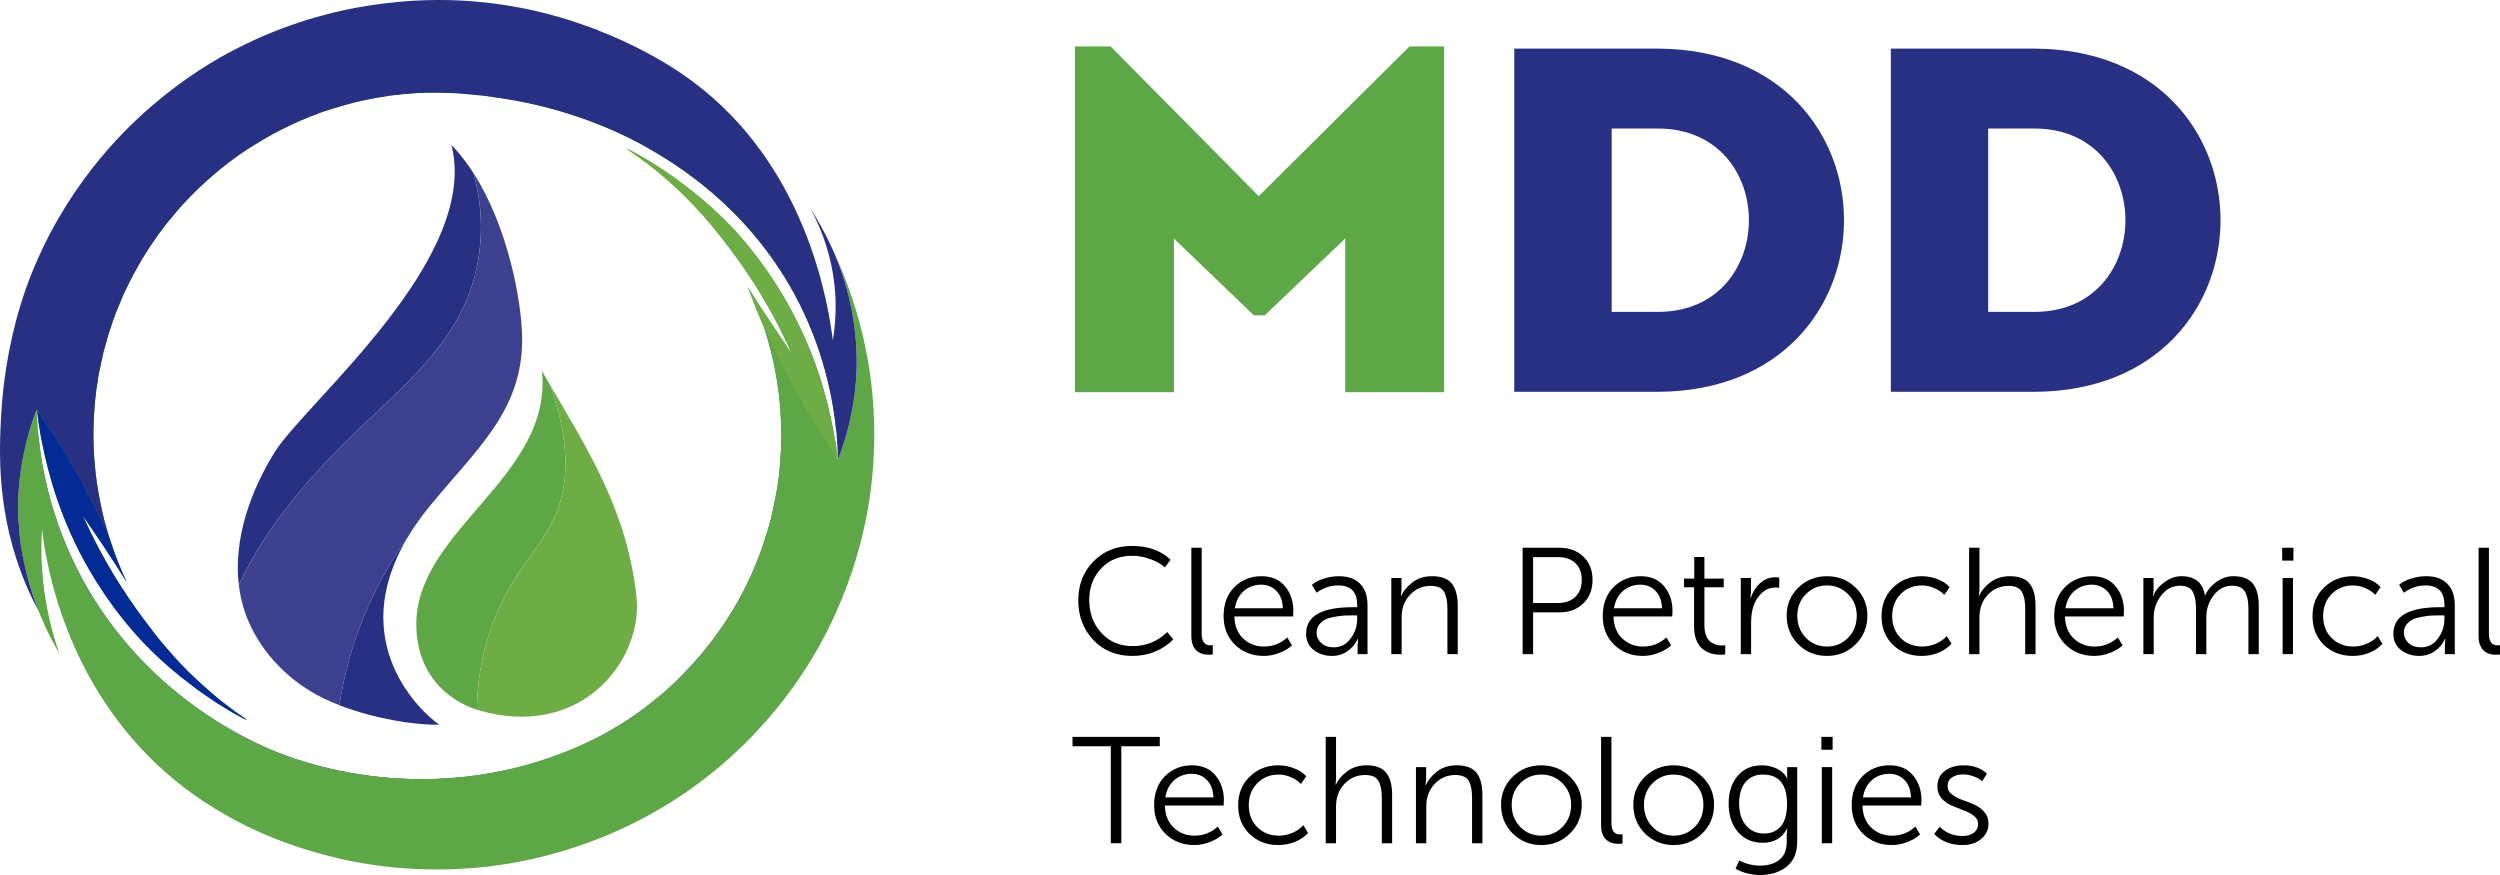 <svg width="160" height="56" viewBox="0 0 160 56" fill="none" xmlns="http://www.w3.org/2000/svg">
<path d="M27.992 2.392C14.38 2.392 3.215 13.052 2.483 26.424C2.471 26.613 2.458 26.801 2.458 26.989C2.496 27.228 2.546 27.491 2.584 27.78C2.849 29.161 3.417 32.087 5.132 35.414C6.81 38.641 8.766 40.713 9.359 41.316C9.926 41.894 10.507 42.433 11.075 42.91C11.402 43.186 11.718 43.437 12.021 43.664C12.185 43.789 12.349 43.927 12.513 44.04C12.588 44.103 12.652 44.153 12.727 44.203C13.081 44.442 13.409 44.668 13.711 44.881C13.774 44.919 13.838 44.956 13.888 44.994C14.04 45.082 14.165 45.17 14.292 45.246C14.809 45.572 15.226 45.798 15.503 45.936C15.629 46.011 15.73 46.062 15.793 46.062C15.768 46.036 15.73 46.011 15.692 45.987C15.604 45.924 15.477 45.835 15.338 45.748C15.263 45.698 15.188 45.635 15.099 45.585C14.91 45.434 14.671 45.258 14.405 45.057C14.304 44.982 14.178 44.881 14.065 44.794C14.04 44.768 14.014 44.743 13.989 44.731C13.787 44.567 13.598 44.404 13.409 44.241C12.904 43.801 12.425 43.362 12.008 42.948C11.932 42.873 11.857 42.797 11.781 42.709C11.39 42.32 11.05 41.931 10.734 41.567C10.545 41.341 10.368 41.128 10.191 40.926C10.103 40.814 10.015 40.713 9.939 40.612C9.788 40.411 9.649 40.236 9.523 40.06L9.51 40.048C9.371 39.872 9.245 39.696 9.132 39.545C7.984 38.001 6.558 35.828 5.296 33.003C5.725 33.632 6.167 34.259 6.596 34.912C7.126 35.703 7.63 36.494 8.123 37.272C7.693 36.406 7.353 35.502 7.05 34.573C7.05 34.56 7.037 34.548 7.037 34.535C7.037 34.535 7.037 34.535 7.037 34.523C7.025 34.523 7.025 34.523 7.025 34.51C6.962 34.309 6.899 34.096 6.836 33.883C6.773 33.656 6.722 33.456 6.659 33.242C6.558 32.828 6.47 32.426 6.394 32.037C6.306 31.66 6.255 31.271 6.192 30.882C6.129 30.442 6.091 30.028 6.053 29.626C6.028 29.337 6.016 29.073 6.003 28.81C5.978 28.484 5.978 28.157 5.978 27.818C5.978 27.416 5.991 27.027 6.003 26.701C6.016 26.588 6.016 26.475 6.028 26.374C6.041 26.11 6.066 25.847 6.091 25.583V25.546C6.104 25.42 6.129 25.282 6.142 25.156C6.142 25.093 6.155 25.03 6.155 24.98C6.18 24.829 6.205 24.679 6.23 24.528C6.255 24.327 6.281 24.126 6.319 23.938C6.356 23.762 6.394 23.587 6.432 23.411C6.47 23.21 6.508 23.021 6.558 22.833C6.596 22.62 6.646 22.419 6.709 22.218C6.76 22.017 6.823 21.816 6.873 21.628C6.924 21.439 6.987 21.251 7.05 21.063C7.113 20.875 7.176 20.699 7.227 20.523C7.29 20.347 7.365 20.184 7.416 20.008C7.492 19.845 7.542 19.682 7.618 19.531C7.719 19.28 7.82 19.029 7.921 18.803C8.211 18.188 8.476 17.66 8.715 17.246C8.829 17.032 8.955 16.831 9.069 16.618C9.195 16.404 9.321 16.216 9.447 16.015C9.573 15.815 9.699 15.626 9.825 15.45C10.027 15.149 10.229 14.86 10.444 14.597C10.52 14.496 10.595 14.396 10.671 14.295C10.898 14.019 11.125 13.743 11.352 13.479C11.466 13.341 11.579 13.215 11.693 13.09C12.072 12.675 12.45 12.299 12.803 11.96C13.081 11.709 13.333 11.47 13.585 11.257C13.749 11.118 13.9 10.981 14.052 10.868C14.14 10.78 14.241 10.704 14.329 10.641C14.418 10.566 14.518 10.503 14.595 10.428C14.671 10.378 14.745 10.328 14.822 10.265C14.96 10.165 15.099 10.052 15.263 9.938C15.604 9.7 15.957 9.461 16.323 9.248C16.487 9.147 16.663 9.034 16.84 8.934C16.992 8.846 17.156 8.746 17.32 8.658C17.471 8.57 17.648 8.482 17.812 8.394C17.988 8.306 18.165 8.218 18.341 8.13C18.518 8.043 18.707 7.955 18.897 7.866C18.909 7.866 18.922 7.854 18.935 7.854C19.111 7.766 19.288 7.691 19.477 7.616C19.666 7.528 19.88 7.452 20.082 7.377C20.259 7.302 20.436 7.239 20.625 7.163C21.092 7.013 21.558 6.862 22.063 6.724C22.29 6.661 22.53 6.598 22.769 6.536C22.997 6.485 23.236 6.423 23.451 6.385C23.917 6.284 24.372 6.209 24.813 6.147C25.003 6.109 25.204 6.084 25.393 6.071C25.444 6.071 25.469 6.059 25.507 6.059C25.671 6.034 25.835 6.021 26.012 6.008C26.176 5.996 26.34 5.983 26.504 5.97C26.655 5.958 26.819 5.946 26.971 5.946C27.122 5.933 27.273 5.933 27.437 5.933H27.488C27.652 5.921 27.816 5.921 27.992 5.921C29.027 5.921 30.049 5.983 31.045 6.134C31.197 6.159 31.335 6.171 31.474 6.197C31.613 6.222 31.752 6.234 31.89 6.26C31.928 6.26 31.954 6.272 31.992 6.272C37 7 40.495 8.921 41.403 9.436C43.157 10.441 47.736 13.14 50.827 18.79C52.669 22.18 53.312 25.407 53.539 27.755C53.489 13.768 42.047 2.392 27.992 2.392V2.392ZM53.388 27.868C53.136 26.487 52.568 23.561 50.84 20.234C49.174 17.007 47.219 14.923 46.626 14.32C43.585 11.219 40.217 9.524 40.103 9.524C40.394 9.712 40.671 9.901 40.936 10.114C40.936 10.114 40.936 10.114 40.949 10.127C40.999 10.152 41.037 10.189 41.087 10.227C41.138 10.252 41.188 10.29 41.239 10.34C41.327 10.39 41.416 10.466 41.529 10.553C41.529 10.553 41.529 10.553 41.541 10.553C41.655 10.654 41.782 10.755 41.92 10.855C41.933 10.868 41.958 10.893 41.983 10.905C42.033 10.955 42.084 11.005 42.147 11.043C44.494 12.977 45.919 14.86 46.853 16.103C48.001 17.635 49.426 19.807 50.676 22.645C50.247 22.017 49.818 21.377 49.389 20.724C48.846 19.933 48.342 19.142 47.85 18.364C48.278 19.242 48.644 20.159 48.947 21.101C48.947 21.101 48.947 21.113 48.96 21.125C48.985 21.251 49.036 21.402 49.073 21.528C49.136 21.703 49.174 21.879 49.225 22.055C49.313 22.356 49.389 22.67 49.452 22.971C49.49 23.122 49.528 23.273 49.553 23.424C49.641 23.875 49.729 24.315 49.78 24.742C49.805 24.88 49.818 25.018 49.843 25.169C49.906 25.696 49.944 26.211 49.969 26.701C49.982 26.814 49.982 26.939 49.994 27.052V27.491C50.007 27.856 50.007 28.195 49.994 28.509C49.994 28.659 49.982 28.81 49.969 28.948C49.969 29.137 49.956 29.325 49.931 29.501V29.601C49.918 29.764 49.906 29.915 49.893 30.065C49.868 30.254 49.855 30.442 49.83 30.618C49.818 30.706 49.805 30.806 49.792 30.894C49.78 30.982 49.767 31.07 49.754 31.157C49.754 31.183 49.742 31.208 49.742 31.233C49.717 31.384 49.692 31.535 49.654 31.697C49.578 32.15 49.464 32.639 49.351 33.154C49.313 33.292 49.275 33.43 49.237 33.569C49.2 33.707 49.149 33.857 49.111 33.995C49.073 34.146 49.023 34.285 48.972 34.435C48.934 34.586 48.872 34.749 48.821 34.912C48.72 35.201 48.619 35.502 48.493 35.804C48.253 36.419 47.963 37.072 47.635 37.725C47.396 38.189 47.055 38.817 46.588 39.545C46.538 39.633 46.487 39.708 46.424 39.796C46.323 39.959 46.21 40.123 46.083 40.286C46.02 40.386 45.957 40.487 45.882 40.575C45.705 40.839 45.503 41.102 45.301 41.341C45.289 41.365 45.264 41.391 45.251 41.416C45.1 41.604 44.948 41.792 44.784 41.981C44.204 42.659 43.547 43.362 42.778 44.053C42.651 44.166 42.526 44.279 42.4 44.392C42.059 44.681 41.718 44.956 41.352 45.233C41.239 45.334 41.112 45.409 40.999 45.496C40.747 45.685 40.469 45.873 40.191 46.062C40.154 46.087 40.103 46.112 40.041 46.149C39.94 46.238 39.826 46.3 39.712 46.363C39.587 46.438 39.473 46.514 39.346 46.576C39.334 46.589 39.309 46.602 39.296 46.614C39.12 46.715 38.93 46.815 38.728 46.941C38.614 47.004 38.514 47.066 38.4 47.116C36.344 48.234 34.086 49.025 31.701 49.414C31.689 49.414 31.676 49.427 31.676 49.427C26.39 50.431 21.912 49.502 19.477 48.749C18.657 48.51 18.051 48.272 17.736 48.146C16.172 47.518 9.233 44.555 5.158 36.846C3.303 33.343 2.66 30.053 2.445 27.73V27.818C2.445 41.843 13.9 53.244 27.992 53.244C41.605 53.244 52.77 42.584 53.501 29.224C53.501 29.023 53.514 28.835 53.527 28.646C53.489 28.408 53.438 28.144 53.388 27.868Z" fill="url(#paint0_linear_536_3810)"/>
<path d="M55.446 22.52C54.954 20.021 54.184 17.887 53.352 16.104C54.172 18 54.891 20.548 54.827 23.549C54.752 25.997 54.184 28.006 53.629 29.412C53.591 29.35 53.541 29.287 53.503 29.224C52.67 28.044 51.838 26.713 51.018 25.257C50.21 23.825 49.529 22.444 48.961 21.126C48.986 21.252 49.037 21.402 49.075 21.528C49.138 21.703 49.175 21.879 49.226 22.055C49.314 22.356 49.39 22.67 49.453 22.971C49.491 23.122 49.529 23.273 49.554 23.424C49.642 23.876 49.73 24.315 49.781 24.742C49.806 24.88 49.819 25.018 49.844 25.169C49.907 25.696 49.945 26.211 49.97 26.701C49.983 26.814 49.983 26.939 49.995 27.052V27.491C50.008 27.856 50.008 28.195 49.995 28.509C49.995 28.659 49.983 28.81 49.97 28.948C49.97 29.149 49.958 29.325 49.932 29.501V29.601C49.92 29.764 49.907 29.915 49.895 30.065C49.87 30.254 49.857 30.442 49.831 30.618C49.819 30.706 49.806 30.806 49.794 30.894C49.781 30.982 49.769 31.07 49.756 31.158C49.756 31.183 49.743 31.208 49.743 31.234C49.718 31.384 49.693 31.535 49.655 31.698C49.58 32.15 49.465 32.639 49.352 33.155C49.314 33.292 49.276 33.43 49.239 33.569C49.201 33.707 49.15 33.857 49.112 33.996C49.075 34.146 49.024 34.285 48.974 34.435C48.935 34.586 48.873 34.749 48.822 34.912C48.721 35.201 48.62 35.502 48.495 35.804C48.255 36.419 47.965 37.072 47.636 37.725C47.397 38.189 47.056 38.817 46.59 39.545C46.539 39.633 46.489 39.709 46.425 39.797C46.325 39.959 46.211 40.123 46.084 40.286C46.022 40.386 45.959 40.487 45.883 40.575C45.706 40.839 45.505 41.102 45.303 41.341C45.29 41.366 45.265 41.391 45.252 41.416C45.101 41.605 44.949 41.793 44.785 41.981C44.205 42.659 43.549 43.362 42.779 44.053C42.653 44.166 42.527 44.279 42.401 44.392C42.06 44.681 41.72 44.957 41.354 45.233C41.24 45.334 41.114 45.409 41 45.497C40.748 45.685 40.471 45.873 40.193 46.062C40.155 46.087 40.105 46.112 40.042 46.15C39.941 46.238 39.827 46.3 39.714 46.363C39.588 46.439 39.474 46.514 39.348 46.576C39.335 46.589 39.31 46.602 39.297 46.614C39.121 46.715 38.932 46.815 38.73 46.941C38.616 47.004 38.515 47.066 38.402 47.116C38.288 47.167 38.174 47.217 38.061 47.28C36.572 48.008 34.402 48.899 31.703 49.414C31.69 49.414 31.677 49.427 31.677 49.427C26.392 50.431 21.913 49.502 19.479 48.749C18.658 48.51 18.052 48.272 17.737 48.146C16.173 47.518 9.234 44.555 5.159 36.846C3.305 33.343 2.661 30.053 2.447 27.73C2.396 27.165 2.371 26.663 2.346 26.236C2.207 26.588 2.068 26.977 1.942 27.391C1.539 28.672 1.198 30.266 1.16 32.087V32.514C1.16 32.853 1.173 33.179 1.198 33.506C1.232 33.947 1.272 34.386 1.286 34.523C1.504 36.58 2.369 38.853 2.369 38.854C2.677 39.663 3.129 40.686 3.795 41.814C3.301 40.395 2.836 38.571 2.694 36.422C2.633 35.503 2.64 34.648 2.687 33.87C2.964 36.142 4.175 43.777 10.622 49.452C11.442 50.168 12.274 50.795 13.095 51.335C13.132 51.348 13.157 51.373 13.183 51.386C16.74 53.721 20.134 54.562 21.622 54.926C23.099 55.266 26.581 55.968 31.047 55.479C33.431 55.215 38.957 54.299 44.47 50.306C47.485 48.108 49.491 45.735 50.702 44.053C54.5 38.792 55.458 33.569 55.749 31.183C55.988 29.224 56.152 26.161 55.446 22.52Z" fill="#5DA746"/>
<path d="M15.796 46.062C15.733 46.062 15.632 46.012 15.506 45.936C15.229 45.798 14.812 45.572 14.295 45.246C14.169 45.17 14.043 45.083 13.891 44.995C13.841 44.957 13.778 44.919 13.715 44.882C13.412 44.668 13.084 44.442 12.731 44.203C12.655 44.154 12.592 44.103 12.516 44.041C12.352 43.928 12.188 43.789 12.024 43.664C11.721 43.438 11.406 43.187 11.078 42.91C10.51 42.434 9.93 41.894 9.362 41.316C8.769 40.713 6.814 38.641 5.136 35.414C3.42 32.087 2.853 29.162 2.588 27.781C2.55 27.492 2.499 27.228 2.462 26.989C2.411 26.688 2.373 26.437 2.348 26.236C2.398 26.286 2.436 26.362 2.487 26.425C2.701 26.738 2.916 27.052 3.143 27.392C3.32 27.642 3.496 27.919 3.66 28.195C3.698 28.245 3.736 28.308 3.786 28.383C3.849 28.484 3.925 28.597 4.001 28.735C4.102 28.898 4.228 29.086 4.354 29.312C4.493 29.551 4.707 29.928 4.972 30.392C5.123 30.643 5.275 30.932 5.439 31.246C5.464 31.284 5.489 31.321 5.502 31.359C5.514 31.397 5.54 31.434 5.552 31.472C5.653 31.635 5.742 31.824 5.83 32C5.931 32.175 6.019 32.351 6.107 32.527C6.183 32.702 6.271 32.866 6.347 33.029C6.398 33.129 6.435 33.217 6.473 33.293C6.536 33.419 6.574 33.494 6.574 33.506C6.738 33.845 6.89 34.184 7.028 34.51C7.028 34.523 7.028 34.523 7.041 34.523C7.041 34.536 7.041 34.536 7.041 34.536C7.041 34.548 7.054 34.561 7.054 34.574C7.356 35.502 7.697 36.406 8.126 37.273C7.634 36.494 7.129 35.704 6.599 34.912C6.17 34.26 5.729 33.632 5.3 33.004C6.562 35.829 7.987 38.001 9.135 39.545C9.249 39.696 9.375 39.872 9.514 40.048L9.526 40.06C9.652 40.236 9.791 40.412 9.942 40.612C10.018 40.713 10.106 40.814 10.195 40.926C10.371 41.128 10.548 41.341 10.737 41.567C11.053 41.931 11.393 42.32 11.784 42.709C11.86 42.797 11.936 42.873 12.011 42.948C12.428 43.362 12.907 43.802 13.412 44.242C13.601 44.404 13.79 44.568 13.992 44.731C14.017 44.743 14.043 44.769 14.068 44.794C14.181 44.882 14.307 44.982 14.408 45.058C14.674 45.259 14.913 45.434 15.102 45.585C15.191 45.635 15.266 45.698 15.342 45.748C15.481 45.836 15.607 45.924 15.695 45.987C15.733 46.012 15.771 46.037 15.796 46.062" fill="#042A96"/>
<path d="M53.352 16.103C53.326 16.065 53.313 16.028 53.301 15.99C52.783 14.835 52.241 13.931 51.862 13.328C52.532 14.571 53.402 16.631 53.477 19.255C53.503 20.196 53.427 21.05 53.301 21.778C53.036 19.682 51.787 11.244 45.012 5.744C44.999 5.744 44.987 5.732 44.974 5.719C43.852 4.803 42.653 4.049 41.505 3.434C40.357 2.806 39.234 2.317 38.263 1.94V1.927C37.948 1.814 37.657 1.701 37.38 1.613C37.064 1.5 36.774 1.4 36.509 1.312C35.979 1.149 35.55 1.024 35.26 0.948C33.923 0.584 32.005 0.182 29.672 0.044C27.224 -0.094 21.37 -0.106 15.1 3.133C13.813 3.786 11.808 4.966 9.663 6.824C7.708 8.507 4.024 12.173 1.816 18.037C1.509 18.851 0.323 22.115 0.075 26.55C-0.055 28.873 -0.237 32.899 1.645 37.376C1.954 38.111 2.252 38.7 2.464 39.098C2.166 38.327 1.958 37.651 1.811 37.118C1.503 35.991 1.338 35.012 1.286 34.522C1.27 34.373 1.231 33.931 1.198 33.506C1.173 33.179 1.16 32.853 1.16 32.514V32.087C1.211 30.253 1.551 28.659 1.942 27.391C2.068 26.977 2.207 26.587 2.346 26.236C2.396 26.286 2.434 26.361 2.485 26.424C2.699 26.738 2.914 27.052 3.141 27.391C3.318 27.642 3.494 27.918 3.658 28.195C3.696 28.245 3.734 28.307 3.784 28.383C3.847 28.483 3.923 28.596 3.999 28.735C4.1 28.898 4.226 29.086 4.352 29.312C4.491 29.55 4.705 29.927 4.97 30.391C5.121 30.643 5.273 30.931 5.437 31.246C5.462 31.283 5.487 31.321 5.5 31.358C5.702 31.723 5.904 32.112 6.105 32.526C6.181 32.702 6.269 32.866 6.345 33.028C6.396 33.129 6.433 33.217 6.471 33.292C6.534 33.418 6.572 33.493 6.572 33.506C6.736 33.845 6.888 34.183 7.026 34.51C7.026 34.522 7.026 34.522 7.039 34.522C6.976 34.309 6.9 34.096 6.837 33.882C6.774 33.656 6.724 33.455 6.66 33.242C6.56 32.828 6.471 32.426 6.396 32.037C6.32 31.635 6.257 31.258 6.194 30.881C6.131 30.442 6.093 30.028 6.055 29.625C6.03 29.337 6.017 29.073 6.004 28.81C5.979 28.483 5.979 28.157 5.979 27.818C5.979 27.416 5.992 27.026 6.004 26.7C6.017 26.587 6.017 26.474 6.03 26.374C6.042 26.072 6.068 25.809 6.093 25.583V25.545C6.105 25.419 6.131 25.282 6.143 25.156C6.143 25.093 6.156 25.03 6.156 24.98C6.181 24.829 6.206 24.679 6.232 24.528C6.257 24.327 6.282 24.126 6.32 23.938C6.358 23.762 6.396 23.587 6.433 23.41C6.471 23.21 6.509 23.021 6.56 22.833C6.597 22.62 6.648 22.419 6.711 22.218C6.761 22.017 6.824 21.816 6.875 21.628C6.925 21.439 6.988 21.251 7.052 21.063C7.115 20.875 7.178 20.698 7.228 20.523C7.291 20.347 7.367 20.184 7.417 20.008C7.493 19.845 7.544 19.682 7.619 19.531C7.72 19.28 7.821 19.029 7.922 18.803C8.212 18.187 8.477 17.66 8.717 17.246C8.831 17.032 8.956 16.831 9.07 16.618C9.196 16.404 9.323 16.216 9.448 16.015C9.575 15.815 9.701 15.626 9.827 15.45C10.029 15.149 10.231 14.86 10.445 14.596C10.521 14.496 10.597 14.395 10.672 14.295C10.899 14.019 11.127 13.742 11.353 13.479C11.467 13.341 11.581 13.215 11.694 13.089C12.073 12.675 12.451 12.299 12.804 11.96C13.082 11.709 13.334 11.47 13.586 11.256C13.75 11.118 13.902 10.98 14.053 10.867C14.141 10.779 14.242 10.704 14.331 10.641C14.419 10.566 14.52 10.503 14.596 10.428C14.672 10.378 14.747 10.328 14.823 10.264C14.961 10.164 15.1 10.051 15.264 9.938C15.605 9.7 15.958 9.461 16.324 9.248C16.488 9.147 16.665 9.034 16.841 8.934C16.993 8.846 17.157 8.746 17.321 8.657C17.472 8.569 17.649 8.482 17.813 8.394C17.989 8.306 18.166 8.218 18.342 8.13C18.519 8.042 18.708 7.954 18.898 7.866C18.91 7.866 18.923 7.854 18.936 7.854C19.112 7.766 19.289 7.691 19.478 7.615C19.667 7.527 19.881 7.452 20.084 7.377C20.26 7.301 20.437 7.239 20.626 7.163C21.093 7.013 21.559 6.862 22.064 6.724C22.291 6.661 22.531 6.598 22.77 6.536C22.998 6.485 23.238 6.423 23.452 6.385C23.919 6.284 24.373 6.209 24.814 6.146C25.004 6.109 25.206 6.084 25.395 6.071C25.445 6.071 25.471 6.058 25.509 6.058C25.672 6.033 25.837 6.02 26.013 6.008C26.177 5.996 26.341 5.983 26.505 5.97C26.657 5.958 26.821 5.945 26.972 5.945C27.123 5.933 27.275 5.933 27.439 5.933H27.489C27.88 5.933 28.246 5.933 28.612 5.945H28.662C29.369 5.97 30.037 6.033 30.618 6.096C30.769 6.109 30.908 6.121 31.047 6.133C31.198 6.159 31.337 6.171 31.476 6.197C31.615 6.222 31.753 6.234 31.892 6.259C31.93 6.259 31.955 6.272 31.993 6.272C37.001 7 40.496 8.921 41.404 9.436C43.158 10.441 47.737 13.14 50.828 18.79C52.67 22.18 53.313 25.407 53.541 27.755C53.591 28.37 53.616 28.935 53.629 29.412C54.184 28.006 54.752 25.997 54.827 23.549C54.891 20.548 54.172 17.999 53.352 16.103" fill="#283083"/>
<path d="M53.63 29.413C53.592 29.35 53.541 29.288 53.503 29.224C52.671 28.044 51.838 26.713 51.018 25.257C50.211 23.826 49.53 22.445 48.962 21.126C48.949 21.113 48.949 21.101 48.949 21.101C48.52 20.146 48.167 19.23 47.852 18.364C48.344 19.142 48.848 19.933 49.391 20.724C49.82 21.377 50.249 22.018 50.678 22.645C49.428 19.808 48.003 17.635 46.855 16.104C45.921 14.861 44.496 12.977 42.149 11.044C42.086 11.006 42.035 10.956 41.985 10.905C41.96 10.893 41.935 10.868 41.922 10.855C41.783 10.755 41.657 10.655 41.544 10.554C41.531 10.554 41.531 10.554 41.531 10.554C41.417 10.466 41.329 10.39 41.241 10.341C41.191 10.29 41.14 10.252 41.09 10.228C41.039 10.19 41.001 10.152 40.95 10.127C40.938 10.115 40.938 10.115 40.938 10.115C40.799 10.014 40.673 9.926 40.547 9.838C40.484 9.788 40.421 9.75 40.37 9.725C40.206 9.6 40.105 9.537 40.105 9.524C40.219 9.524 43.587 11.219 46.628 14.321C47.221 14.923 49.176 17.007 50.842 20.235C52.57 23.562 53.138 26.487 53.39 27.868C53.44 28.145 53.491 28.409 53.529 28.647C53.579 28.948 53.617 29.199 53.63 29.413" fill="#6EAD45"/>
<path d="M28.115 46.378C26.997 45.628 22.051 41.123 26.101 34.367C23.821 37.545 22.305 41.273 21.719 45.135C23.956 46.002 26.596 46.422 28.115 46.378Z" fill="#283083"/>
<path d="M33.416 21.568C33.378 19.271 32.52 14.529 30.294 11.062C31.13 13.955 30.903 17.163 29.561 19.867C28.083 22.845 25.468 25.069 23.06 27.368C19.974 30.315 17.088 33.579 15.285 37.433C15.377 38.207 15.568 38.968 15.877 39.702C16.785 41.859 18.558 43.639 20.665 44.674C21.002 44.84 21.357 44.993 21.722 45.134C22.308 41.272 23.824 37.545 26.104 34.366C26.483 33.734 26.94 33.083 27.487 32.413C30.469 28.757 33.493 26.277 33.416 21.568" fill="#3D408F"/>
<path d="M23.058 27.368C25.465 25.069 28.081 22.845 29.558 19.867C30.901 17.163 31.128 13.955 30.291 11.062C29.873 10.411 29.406 9.804 28.888 9.267C30.771 16.581 19.57 25.741 17.575 28.948C16.001 31.477 14.942 34.543 15.283 37.433C17.085 33.579 19.972 30.315 23.058 27.368Z" fill="#283083"/>
<path d="M35.589 32.856C36.276 31.195 36.309 29.322 35.995 27.553C35.82 26.573 35.544 25.618 35.224 24.675C35.041 24.36 34.86 24.045 34.681 23.729C35.405 30.463 26.692 33.879 26.645 39.878C26.619 43.115 28.641 44.826 30.523 45.421C30.537 42.414 31.408 39.407 33.046 36.877C33.91 35.542 34.983 34.324 35.589 32.856Z" fill="#5DA746"/>
<path d="M40.738 38.232C40.165 32.706 37.559 28.689 35.225 24.674C35.545 25.617 35.821 26.573 35.996 27.553C36.31 29.322 36.277 31.194 35.59 32.855C34.984 34.324 33.91 35.542 33.047 36.876C31.409 39.406 30.538 42.413 30.523 45.421C30.57 45.436 30.616 45.45 30.662 45.463C37.236 47.362 41.15 42.21 40.738 38.232Z" fill="#6EAD45"/>
<path d="M90.21 2.969H92.424V25.101C90.314 25.101 88.204 25.101 86.094 25.101V15.264L80.94 20.183H80.247L75.128 15.264V25.101C73.017 25.101 70.907 25.101 68.797 25.101V2.969H71.08L80.559 12.553L90.21 2.969" fill="#5DA746"/>
<path d="M103.147 19.961H106.107C113.872 19.961 113.872 8.226 106.107 8.226H103.147V19.961ZM106.107 25.076H96.914V3.112H106.107C121.986 3.174 121.986 25.013 106.107 25.076Z" fill="#283083"/>
<path d="M127.244 19.961H130.204C137.969 19.961 137.969 8.226 130.204 8.226H127.244V19.961ZM130.204 25.076H121.012V3.112H130.204C146.083 3.174 146.083 25.013 130.204 25.076Z" fill="#283083"/>
<path d="M69.01 38.416C69.01 37.422 69.331 36.596 69.974 35.937C70.622 35.272 71.446 34.94 72.445 34.94C73.476 34.94 74.3 35.234 74.916 35.821L74.556 36.315C74.29 36.083 73.969 35.902 73.593 35.773C73.216 35.637 72.84 35.569 72.464 35.569C71.647 35.569 70.982 35.84 70.47 36.383C69.964 36.919 69.711 37.593 69.711 38.406C69.711 39.233 69.967 39.93 70.479 40.498C70.992 41.066 71.663 41.35 72.493 41.35C73.35 41.35 74.086 41.05 74.702 40.45L75.091 40.924C74.371 41.628 73.499 41.979 72.474 41.979C71.449 41.979 70.616 41.641 69.974 40.963C69.331 40.278 69.01 39.43 69.01 38.416Z" fill="black"/>
<path d="M76.246 40.711V35.056H76.908V40.566C76.908 41.056 77.093 41.302 77.463 41.302C77.528 41.302 77.579 41.298 77.618 41.292V41.883C77.54 41.895 77.459 41.902 77.375 41.902C77.278 41.902 77.187 41.895 77.103 41.883C77.018 41.87 76.921 41.841 76.811 41.795C76.701 41.744 76.606 41.676 76.529 41.592C76.451 41.508 76.383 41.392 76.324 41.243C76.272 41.089 76.246 40.911 76.246 40.711Z" fill="black"/>
<path d="M78.31 39.433C78.31 38.658 78.54 38.038 79.001 37.574C79.468 37.109 80.045 36.877 80.733 36.877C81.381 36.877 81.884 37.093 82.24 37.525C82.597 37.951 82.776 38.484 82.776 39.123C82.776 39.2 82.769 39.31 82.756 39.452H79.001C79.014 40.053 79.202 40.524 79.565 40.866C79.928 41.208 80.373 41.379 80.898 41.379C81.462 41.379 81.958 41.185 82.386 40.798L82.688 41.302C82.461 41.508 82.182 41.673 81.851 41.795C81.527 41.918 81.203 41.979 80.878 41.979C80.145 41.979 79.533 41.741 79.04 41.263C78.553 40.785 78.31 40.175 78.31 39.433ZM79.03 38.929H82.104C82.085 38.445 81.945 38.074 81.686 37.816C81.427 37.551 81.102 37.419 80.713 37.419C80.291 37.419 79.925 37.551 79.614 37.816C79.302 38.08 79.108 38.452 79.03 38.929Z" fill="black"/>
<path d="M83.59 40.556C83.59 39.426 84.583 38.861 86.567 38.861H86.859V38.726C86.859 37.887 86.457 37.467 85.653 37.467C85.153 37.467 84.69 37.622 84.261 37.932L83.96 37.428C84.154 37.261 84.411 37.128 84.728 37.031C85.046 36.928 85.367 36.877 85.692 36.877C86.282 36.877 86.733 37.038 87.044 37.361C87.362 37.677 87.521 38.139 87.521 38.745V41.863H86.888V41.292L86.918 40.885H86.898C86.762 41.195 86.545 41.456 86.246 41.669C85.954 41.876 85.62 41.979 85.244 41.979C84.797 41.979 84.407 41.853 84.077 41.602C83.752 41.35 83.59 41.001 83.59 40.556ZM84.261 40.498C84.261 40.743 84.359 40.959 84.553 41.147C84.748 41.334 85.017 41.428 85.361 41.428C85.808 41.428 86.168 41.24 86.441 40.866C86.72 40.492 86.859 40.072 86.859 39.607V39.384H86.577C86.37 39.384 86.188 39.388 86.032 39.394C85.883 39.401 85.685 39.426 85.439 39.471C85.199 39.51 85.001 39.565 84.845 39.636C84.69 39.707 84.553 39.817 84.437 39.965C84.32 40.114 84.261 40.291 84.261 40.498Z" fill="black"/>
<path d="M89.044 41.863V36.993H89.696V37.758L89.657 38.145H89.677C89.8 37.848 90.03 37.564 90.367 37.293C90.711 37.015 91.139 36.877 91.652 36.877C92.242 36.877 92.663 37.035 92.916 37.351C93.169 37.667 93.296 38.139 93.296 38.765V41.863H92.634V38.939C92.634 38.481 92.563 38.126 92.42 37.874C92.278 37.622 91.992 37.496 91.564 37.496C91.039 37.496 90.598 37.687 90.241 38.068C89.884 38.448 89.706 38.92 89.706 39.481V41.863H89.044Z" fill="black"/>
<path d="M97.448 41.863V35.056H99.812C100.428 35.056 100.934 35.243 101.33 35.618C101.725 35.992 101.923 36.489 101.923 37.109C101.923 37.735 101.725 38.239 101.33 38.619C100.934 39 100.428 39.191 99.812 39.191H98.119V41.863H97.448ZM98.119 38.59H99.724C100.185 38.59 100.551 38.458 100.824 38.193C101.096 37.929 101.232 37.567 101.232 37.109C101.232 36.657 101.096 36.302 100.824 36.044C100.558 35.786 100.195 35.657 99.734 35.657H98.119V38.59Z" fill="black"/>
<path d="M102.575 39.433C102.575 38.658 102.806 38.038 103.266 37.574C103.733 37.109 104.31 36.877 104.998 36.877C105.647 36.877 106.149 37.093 106.506 37.525C106.863 37.951 107.041 38.484 107.041 39.123C107.041 39.2 107.035 39.31 107.022 39.452H103.266C103.279 40.053 103.467 40.524 103.83 40.866C104.194 41.208 104.638 41.379 105.163 41.379C105.728 41.379 106.224 41.185 106.652 40.798L106.953 41.302C106.726 41.508 106.448 41.673 106.117 41.795C105.792 41.918 105.468 41.979 105.144 41.979C104.411 41.979 103.798 41.741 103.305 41.263C102.819 40.785 102.575 40.175 102.575 39.433ZM103.295 38.929H106.37C106.35 38.445 106.211 38.074 105.951 37.816C105.692 37.551 105.368 37.419 104.979 37.419C104.557 37.419 104.19 37.551 103.879 37.816C103.568 38.08 103.373 38.452 103.295 38.929Z" fill="black"/>
<path d="M108.421 40.091V37.583H107.779V37.031H108.431V35.647H109.082V37.031H110.318V37.583H109.082V40.023C109.082 40.288 109.121 40.514 109.199 40.701C109.277 40.882 109.378 41.014 109.501 41.098C109.624 41.176 109.741 41.231 109.851 41.263C109.961 41.295 110.075 41.311 110.192 41.311C110.282 41.311 110.357 41.305 110.415 41.292V41.883C110.338 41.895 110.243 41.902 110.133 41.902C109.997 41.902 109.864 41.892 109.734 41.873C109.605 41.853 109.455 41.808 109.287 41.737C109.125 41.66 108.982 41.56 108.859 41.437C108.735 41.315 108.632 41.137 108.547 40.905C108.463 40.672 108.421 40.401 108.421 40.091Z" fill="black"/>
<path d="M111.41 41.863V36.993H112.061V37.893L112.023 38.281H112.042C112.172 37.893 112.373 37.574 112.645 37.322C112.924 37.07 113.245 36.944 113.608 36.944C113.706 36.944 113.793 36.954 113.871 36.973V37.622C113.832 37.609 113.751 37.603 113.628 37.603C113.284 37.603 112.989 37.722 112.742 37.961C112.496 38.2 112.321 38.481 112.217 38.803C112.12 39.12 112.071 39.452 112.071 39.801V41.863H111.41Z" fill="black"/>
<path d="M114.347 39.404C114.347 38.687 114.597 38.087 115.096 37.603C115.596 37.119 116.205 36.877 116.925 36.877C117.645 36.877 118.255 37.119 118.754 37.603C119.26 38.087 119.513 38.687 119.513 39.404C119.513 40.133 119.26 40.746 118.754 41.243C118.255 41.734 117.645 41.979 116.925 41.979C116.205 41.979 115.596 41.734 115.096 41.243C114.597 40.746 114.347 40.133 114.347 39.404ZM115.028 39.404C115.028 39.972 115.21 40.443 115.573 40.818C115.943 41.192 116.393 41.379 116.925 41.379C117.457 41.379 117.908 41.192 118.278 40.818C118.647 40.443 118.832 39.972 118.832 39.404C118.832 38.855 118.647 38.397 118.278 38.029C117.908 37.654 117.457 37.467 116.925 37.467C116.393 37.467 115.943 37.654 115.573 38.029C115.21 38.397 115.028 38.855 115.028 39.404Z" fill="black"/>
<path d="M120.418 39.433C120.418 38.69 120.665 38.08 121.158 37.603C121.651 37.119 122.26 36.877 122.987 36.877C123.324 36.877 123.655 36.938 123.979 37.06C124.303 37.177 124.569 37.348 124.777 37.574L124.436 38.068C124.261 37.887 124.044 37.742 123.784 37.632C123.532 37.522 123.272 37.467 123.006 37.467C122.461 37.467 122.007 37.651 121.644 38.019C121.281 38.387 121.099 38.858 121.099 39.433C121.099 40.001 121.281 40.469 121.644 40.837C122.014 41.198 122.474 41.379 123.026 41.379C123.311 41.379 123.596 41.321 123.882 41.205C124.167 41.082 124.404 40.917 124.592 40.711L124.894 41.205C124.68 41.444 124.401 41.634 124.057 41.776C123.72 41.912 123.363 41.979 122.987 41.979C122.254 41.979 121.641 41.744 121.148 41.273C120.661 40.795 120.418 40.182 120.418 39.433Z" fill="black"/>
<path d="M126.022 41.863V35.056H126.684V37.729L126.654 38.126H126.674C126.791 37.829 127.021 37.548 127.365 37.283C127.715 37.012 128.137 36.877 128.629 36.877C129.22 36.877 129.641 37.035 129.894 37.351C130.147 37.667 130.274 38.139 130.274 38.765V41.863H129.612V38.939C129.612 38.481 129.541 38.126 129.398 37.874C129.255 37.622 128.97 37.496 128.542 37.496C128.023 37.496 127.582 37.687 127.219 38.068C126.862 38.448 126.684 38.929 126.684 39.51V41.863H126.022Z" fill="black"/>
<path d="M131.468 39.433C131.468 38.658 131.698 38.038 132.159 37.574C132.626 37.109 133.203 36.877 133.89 36.877C134.539 36.877 135.042 37.093 135.398 37.525C135.755 37.951 135.934 38.484 135.934 39.123C135.934 39.2 135.927 39.31 135.914 39.452H132.159C132.172 40.053 132.36 40.524 132.723 40.866C133.086 41.208 133.53 41.379 134.056 41.379C134.62 41.379 135.116 41.185 135.544 40.798L135.846 41.302C135.619 41.508 135.34 41.673 135.009 41.795C134.685 41.918 134.361 41.979 134.036 41.979C133.303 41.979 132.691 41.741 132.198 41.263C131.711 40.785 131.468 40.175 131.468 39.433ZM132.188 38.929H135.262C135.243 38.445 135.103 38.074 134.844 37.816C134.584 37.551 134.26 37.419 133.871 37.419C133.449 37.419 133.083 37.551 132.772 37.816C132.46 38.08 132.266 38.452 132.188 38.929Z" fill="black"/>
<path d="M137.176 41.863V36.993H137.828V37.758L137.789 38.145H137.809C137.932 37.809 138.169 37.516 138.519 37.264C138.869 37.006 139.232 36.877 139.608 36.877C140.471 36.877 140.974 37.283 141.116 38.097H141.136C141.279 37.767 141.515 37.483 141.846 37.245C142.183 36.999 142.547 36.877 142.936 36.877C143.513 36.877 143.928 37.035 144.181 37.351C144.434 37.667 144.561 38.139 144.561 38.765V41.863H143.899V38.929C143.899 38.471 143.824 38.116 143.675 37.864C143.533 37.612 143.257 37.486 142.848 37.486C142.375 37.486 141.982 37.693 141.671 38.106C141.36 38.513 141.204 38.981 141.204 39.51V41.863H140.542V38.929C140.542 38.477 140.474 38.126 140.338 37.874C140.202 37.616 139.926 37.486 139.511 37.486C139.031 37.486 138.632 37.696 138.315 38.116C137.997 38.529 137.838 38.994 137.838 39.51V41.863H137.176Z" fill="black"/>
<path d="M146.059 35.879V35.056H146.779V35.879H146.059ZM146.088 41.863V36.993H146.75V41.863H146.088Z" fill="black"/>
<path d="M148 39.433C148 38.69 148.246 38.08 148.739 37.603C149.232 37.119 149.842 36.877 150.568 36.877C150.905 36.877 151.236 36.938 151.56 37.06C151.885 37.177 152.151 37.348 152.358 37.574L152.018 38.068C151.843 37.887 151.625 37.742 151.366 37.632C151.113 37.522 150.853 37.467 150.588 37.467C150.043 37.467 149.589 37.651 149.225 38.019C148.862 38.387 148.681 38.858 148.681 39.433C148.681 40.001 148.862 40.469 149.225 40.837C149.595 41.198 150.056 41.379 150.607 41.379C150.892 41.379 151.178 41.321 151.463 41.205C151.748 41.082 151.985 40.917 152.173 40.711L152.475 41.205C152.261 41.444 151.982 41.634 151.638 41.776C151.301 41.912 150.944 41.979 150.568 41.979C149.835 41.979 149.222 41.744 148.729 41.273C148.243 40.795 148 40.182 148 39.433Z" fill="black"/>
<path d="M153.175 40.556C153.175 39.426 154.168 38.861 156.152 38.861H156.444V38.726C156.444 37.887 156.042 37.467 155.238 37.467C154.738 37.467 154.275 37.622 153.847 37.932L153.545 37.428C153.74 37.261 153.996 37.128 154.314 37.031C154.631 36.928 154.953 36.877 155.277 36.877C155.867 36.877 156.318 37.038 156.629 37.361C156.947 37.677 157.106 38.139 157.106 38.745V41.863H156.473V41.292L156.503 40.885H156.483C156.347 41.195 156.13 41.456 155.831 41.669C155.539 41.876 155.205 41.979 154.829 41.979C154.382 41.979 153.993 41.853 153.662 41.602C153.337 41.35 153.175 41.001 153.175 40.556ZM153.847 40.498C153.847 40.743 153.944 40.959 154.139 41.147C154.333 41.334 154.602 41.428 154.946 41.428C155.394 41.428 155.754 41.24 156.026 40.866C156.305 40.492 156.444 40.072 156.444 39.607V39.384H156.162C155.955 39.384 155.773 39.388 155.617 39.394C155.468 39.401 155.27 39.426 155.024 39.471C154.784 39.51 154.586 39.565 154.43 39.636C154.275 39.707 154.139 39.817 154.022 39.965C153.905 40.114 153.847 40.291 153.847 40.498Z" fill="black"/>
<path d="M158.629 40.711V35.056H159.291V40.566C159.291 41.056 159.476 41.302 159.846 41.302C159.91 41.302 159.962 41.298 160.001 41.292V41.883C159.923 41.895 159.842 41.902 159.758 41.902C159.661 41.902 159.57 41.895 159.486 41.883C159.401 41.87 159.304 41.841 159.194 41.795C159.083 41.744 158.989 41.676 158.912 41.592C158.834 41.508 158.766 41.392 158.707 41.243C158.655 41.089 158.629 40.911 158.629 40.711Z" fill="black"/>
<path d="M71.092 53.967V47.76H68.641V47.16H74.225V47.76H71.764V53.967H71.092Z" fill="black"/>
<path d="M73.864 51.536C73.864 50.762 74.094 50.142 74.554 49.677C75.021 49.212 75.599 48.98 76.286 48.98C76.935 48.98 77.437 49.196 77.794 49.629C78.151 50.055 78.329 50.587 78.329 51.227C78.329 51.304 78.323 51.414 78.31 51.556H74.554C74.567 52.156 74.755 52.627 75.118 52.969C75.482 53.312 75.926 53.483 76.451 53.483C77.016 53.483 77.512 53.289 77.94 52.902L78.242 53.405C78.014 53.612 77.736 53.776 77.405 53.899C77.081 54.022 76.756 54.083 76.432 54.083C75.699 54.083 75.086 53.844 74.593 53.367C74.107 52.889 73.864 52.279 73.864 51.536ZM74.583 51.033H77.658C77.638 50.549 77.499 50.178 77.24 49.919C76.98 49.655 76.656 49.522 76.267 49.522C75.845 49.522 75.478 49.655 75.167 49.919C74.856 50.184 74.661 50.555 74.583 51.033Z" fill="black"/>
<path d="M79.241 51.536C79.241 50.794 79.487 50.184 79.981 49.706C80.473 49.222 81.083 48.98 81.809 48.98C82.147 48.98 82.478 49.041 82.802 49.164C83.126 49.28 83.392 49.451 83.6 49.677L83.259 50.171C83.084 49.99 82.867 49.845 82.607 49.735C82.354 49.626 82.095 49.571 81.829 49.571C81.284 49.571 80.83 49.755 80.467 50.123C80.104 50.491 79.922 50.962 79.922 51.536C79.922 52.105 80.104 52.572 80.467 52.94C80.837 53.302 81.297 53.483 81.848 53.483C82.134 53.483 82.419 53.425 82.705 53.308C82.99 53.186 83.227 53.021 83.415 52.815L83.716 53.308C83.502 53.547 83.224 53.738 82.88 53.88C82.542 54.015 82.186 54.083 81.809 54.083C81.077 54.083 80.464 53.847 79.971 53.376C79.484 52.898 79.241 52.285 79.241 51.536Z" fill="black"/>
<path d="M84.845 53.967V47.16H85.506V49.832L85.477 50.229H85.497C85.614 49.932 85.844 49.651 86.188 49.387C86.538 49.116 86.959 48.98 87.452 48.98C88.043 48.98 88.464 49.138 88.717 49.455C88.97 49.771 89.096 50.242 89.096 50.868V53.967H88.435V51.043C88.435 50.584 88.364 50.229 88.221 49.977C88.078 49.726 87.793 49.6 87.365 49.6C86.846 49.6 86.405 49.79 86.041 50.171C85.685 50.552 85.506 51.033 85.506 51.614V53.967H84.845Z" fill="black"/>
<path d="M90.621 53.967V49.096H91.273V49.861L91.234 50.249H91.254C91.377 49.952 91.607 49.668 91.945 49.397C92.288 49.119 92.716 48.98 93.229 48.98C93.819 48.98 94.241 49.138 94.494 49.455C94.747 49.771 94.873 50.242 94.873 50.868V53.967H94.212V51.043C94.212 50.584 94.14 50.229 93.997 49.977C93.855 49.726 93.569 49.6 93.141 49.6C92.616 49.6 92.175 49.79 91.818 50.171C91.461 50.552 91.283 51.023 91.283 51.585V53.967H90.621Z" fill="black"/>
<path d="M96.067 51.507C96.067 50.791 96.317 50.191 96.816 49.706C97.316 49.222 97.925 48.98 98.645 48.98C99.365 48.98 99.975 49.222 100.475 49.706C100.98 50.191 101.233 50.791 101.233 51.507C101.233 52.237 100.98 52.85 100.475 53.347C99.975 53.838 99.365 54.083 98.645 54.083C97.925 54.083 97.316 53.838 96.816 53.347C96.317 52.85 96.067 52.237 96.067 51.507ZM96.748 51.507C96.748 52.075 96.93 52.547 97.293 52.921C97.663 53.295 98.114 53.483 98.645 53.483C99.177 53.483 99.628 53.295 99.998 52.921C100.367 52.547 100.552 52.075 100.552 51.507C100.552 50.959 100.367 50.5 99.998 50.132C99.628 49.758 99.177 49.571 98.645 49.571C98.114 49.571 97.663 49.758 97.293 50.132C96.93 50.5 96.748 50.959 96.748 51.507Z" fill="black"/>
<path d="M102.469 52.815V47.16H103.131V52.669C103.131 53.16 103.316 53.405 103.685 53.405C103.75 53.405 103.802 53.402 103.841 53.395V53.986C103.763 53.999 103.682 54.005 103.598 54.005C103.5 54.005 103.41 53.999 103.325 53.986C103.241 53.973 103.144 53.944 103.033 53.899C102.923 53.847 102.829 53.78 102.751 53.696C102.673 53.612 102.605 53.496 102.547 53.347C102.495 53.192 102.469 53.015 102.469 52.815Z" fill="black"/>
<path d="M104.533 51.507C104.533 50.791 104.782 50.191 105.282 49.706C105.781 49.222 106.391 48.98 107.111 48.98C107.831 48.98 108.44 49.222 108.94 49.706C109.446 50.191 109.699 50.791 109.699 51.507C109.699 52.237 109.446 52.85 108.94 53.347C108.44 53.838 107.831 54.083 107.111 54.083C106.391 54.083 105.781 53.838 105.282 53.347C104.782 52.85 104.533 52.237 104.533 51.507ZM105.214 51.507C105.214 52.075 105.395 52.547 105.758 52.921C106.128 53.295 106.579 53.483 107.111 53.483C107.643 53.483 108.093 53.295 108.463 52.921C108.833 52.547 109.018 52.075 109.018 51.507C109.018 50.959 108.833 50.5 108.463 50.132C108.093 49.758 107.643 49.571 107.111 49.571C106.579 49.571 106.128 49.758 105.758 50.132C105.395 50.5 105.214 50.959 105.214 51.507Z" fill="black"/>
<path d="M111.314 55.071C111.742 55.29 112.186 55.4 112.647 55.4C113.159 55.4 113.571 55.274 113.882 55.022C114.194 54.777 114.349 54.396 114.349 53.88V53.395L114.388 53.037H114.369C114.051 53.638 113.532 53.938 112.812 53.938C112.157 53.938 111.629 53.705 111.226 53.241C110.831 52.776 110.633 52.175 110.633 51.44C110.633 50.704 110.824 50.11 111.207 49.658C111.59 49.206 112.105 48.98 112.754 48.98C113.104 48.98 113.425 49.051 113.717 49.193C114.015 49.335 114.236 49.548 114.379 49.832H114.398C114.385 49.794 114.379 49.739 114.379 49.668V49.096H115.021V53.851C115.021 54.574 114.794 55.113 114.34 55.468C113.892 55.823 113.334 56 112.666 56C112.102 56 111.57 55.868 111.071 55.603L111.314 55.071ZM111.703 50.065C111.437 50.394 111.304 50.849 111.304 51.43C111.304 52.011 111.45 52.476 111.742 52.824C112.034 53.173 112.423 53.347 112.91 53.347C113.344 53.347 113.694 53.199 113.96 52.902C114.233 52.598 114.369 52.111 114.369 51.44C114.369 50.194 113.853 49.571 112.822 49.571C112.348 49.571 111.976 49.735 111.703 50.065Z" fill="black"/>
<path d="M116.568 47.983V47.16H117.288V47.983H116.568ZM116.597 53.967V49.096H117.259V53.967H116.597Z" fill="black"/>
<path d="M118.509 51.536C118.509 50.762 118.739 50.142 119.199 49.677C119.666 49.212 120.244 48.98 120.931 48.98C121.58 48.98 122.082 49.196 122.439 49.629C122.796 50.055 122.974 50.587 122.974 51.227C122.974 51.304 122.968 51.414 122.955 51.556H119.199C119.212 52.156 119.4 52.627 119.764 52.969C120.127 53.312 120.571 53.483 121.096 53.483C121.661 53.483 122.157 53.289 122.585 52.902L122.887 53.405C122.66 53.612 122.381 53.776 122.05 53.899C121.726 54.022 121.401 54.083 121.077 54.083C120.344 54.083 119.731 53.844 119.238 53.367C118.752 52.889 118.509 52.279 118.509 51.536ZM119.229 51.033H122.303C122.283 50.549 122.144 50.178 121.885 49.919C121.625 49.655 121.301 49.522 120.912 49.522C120.49 49.522 120.124 49.655 119.812 49.919C119.501 50.184 119.306 50.555 119.229 51.033Z" fill="black"/>
<path d="M123.789 53.376L124.139 52.911C124.522 53.305 125.015 53.502 125.618 53.502C125.903 53.502 126.137 53.434 126.318 53.299C126.506 53.157 126.601 52.963 126.601 52.718C126.601 52.518 126.51 52.35 126.328 52.214C126.153 52.072 125.936 51.956 125.676 51.866C125.423 51.769 125.167 51.666 124.908 51.556C124.655 51.446 124.437 51.291 124.256 51.091C124.081 50.884 123.993 50.633 123.993 50.336C123.993 49.91 124.152 49.577 124.47 49.338C124.788 49.099 125.183 48.98 125.657 48.98C126.286 48.98 126.789 49.158 127.165 49.513L126.853 50.007C126.717 49.871 126.536 49.764 126.309 49.687C126.082 49.603 125.855 49.561 125.628 49.561C125.349 49.561 125.115 49.626 124.927 49.755C124.739 49.877 124.645 50.065 124.645 50.316C124.645 50.517 124.733 50.688 124.908 50.83C125.089 50.972 125.31 51.091 125.569 51.188C125.829 51.278 126.085 51.378 126.338 51.488C126.597 51.598 126.815 51.756 126.99 51.962C127.171 52.163 127.262 52.411 127.262 52.708C127.262 53.108 127.106 53.438 126.795 53.696C126.484 53.954 126.088 54.083 125.608 54.083C124.849 54.083 124.243 53.847 123.789 53.376Z" fill="black"/>
<defs>
<linearGradient id="paint0_linear_536_3810" x1="27.992" y1="2.392" x2="27.992" y2="53.244" gradientUnits="userSpaceOnUse">
<stop stop-color="#52BF0C"/>
<stop offset="1" stop-color="#044687"/>
</linearGradient>
</defs>
</svg>

